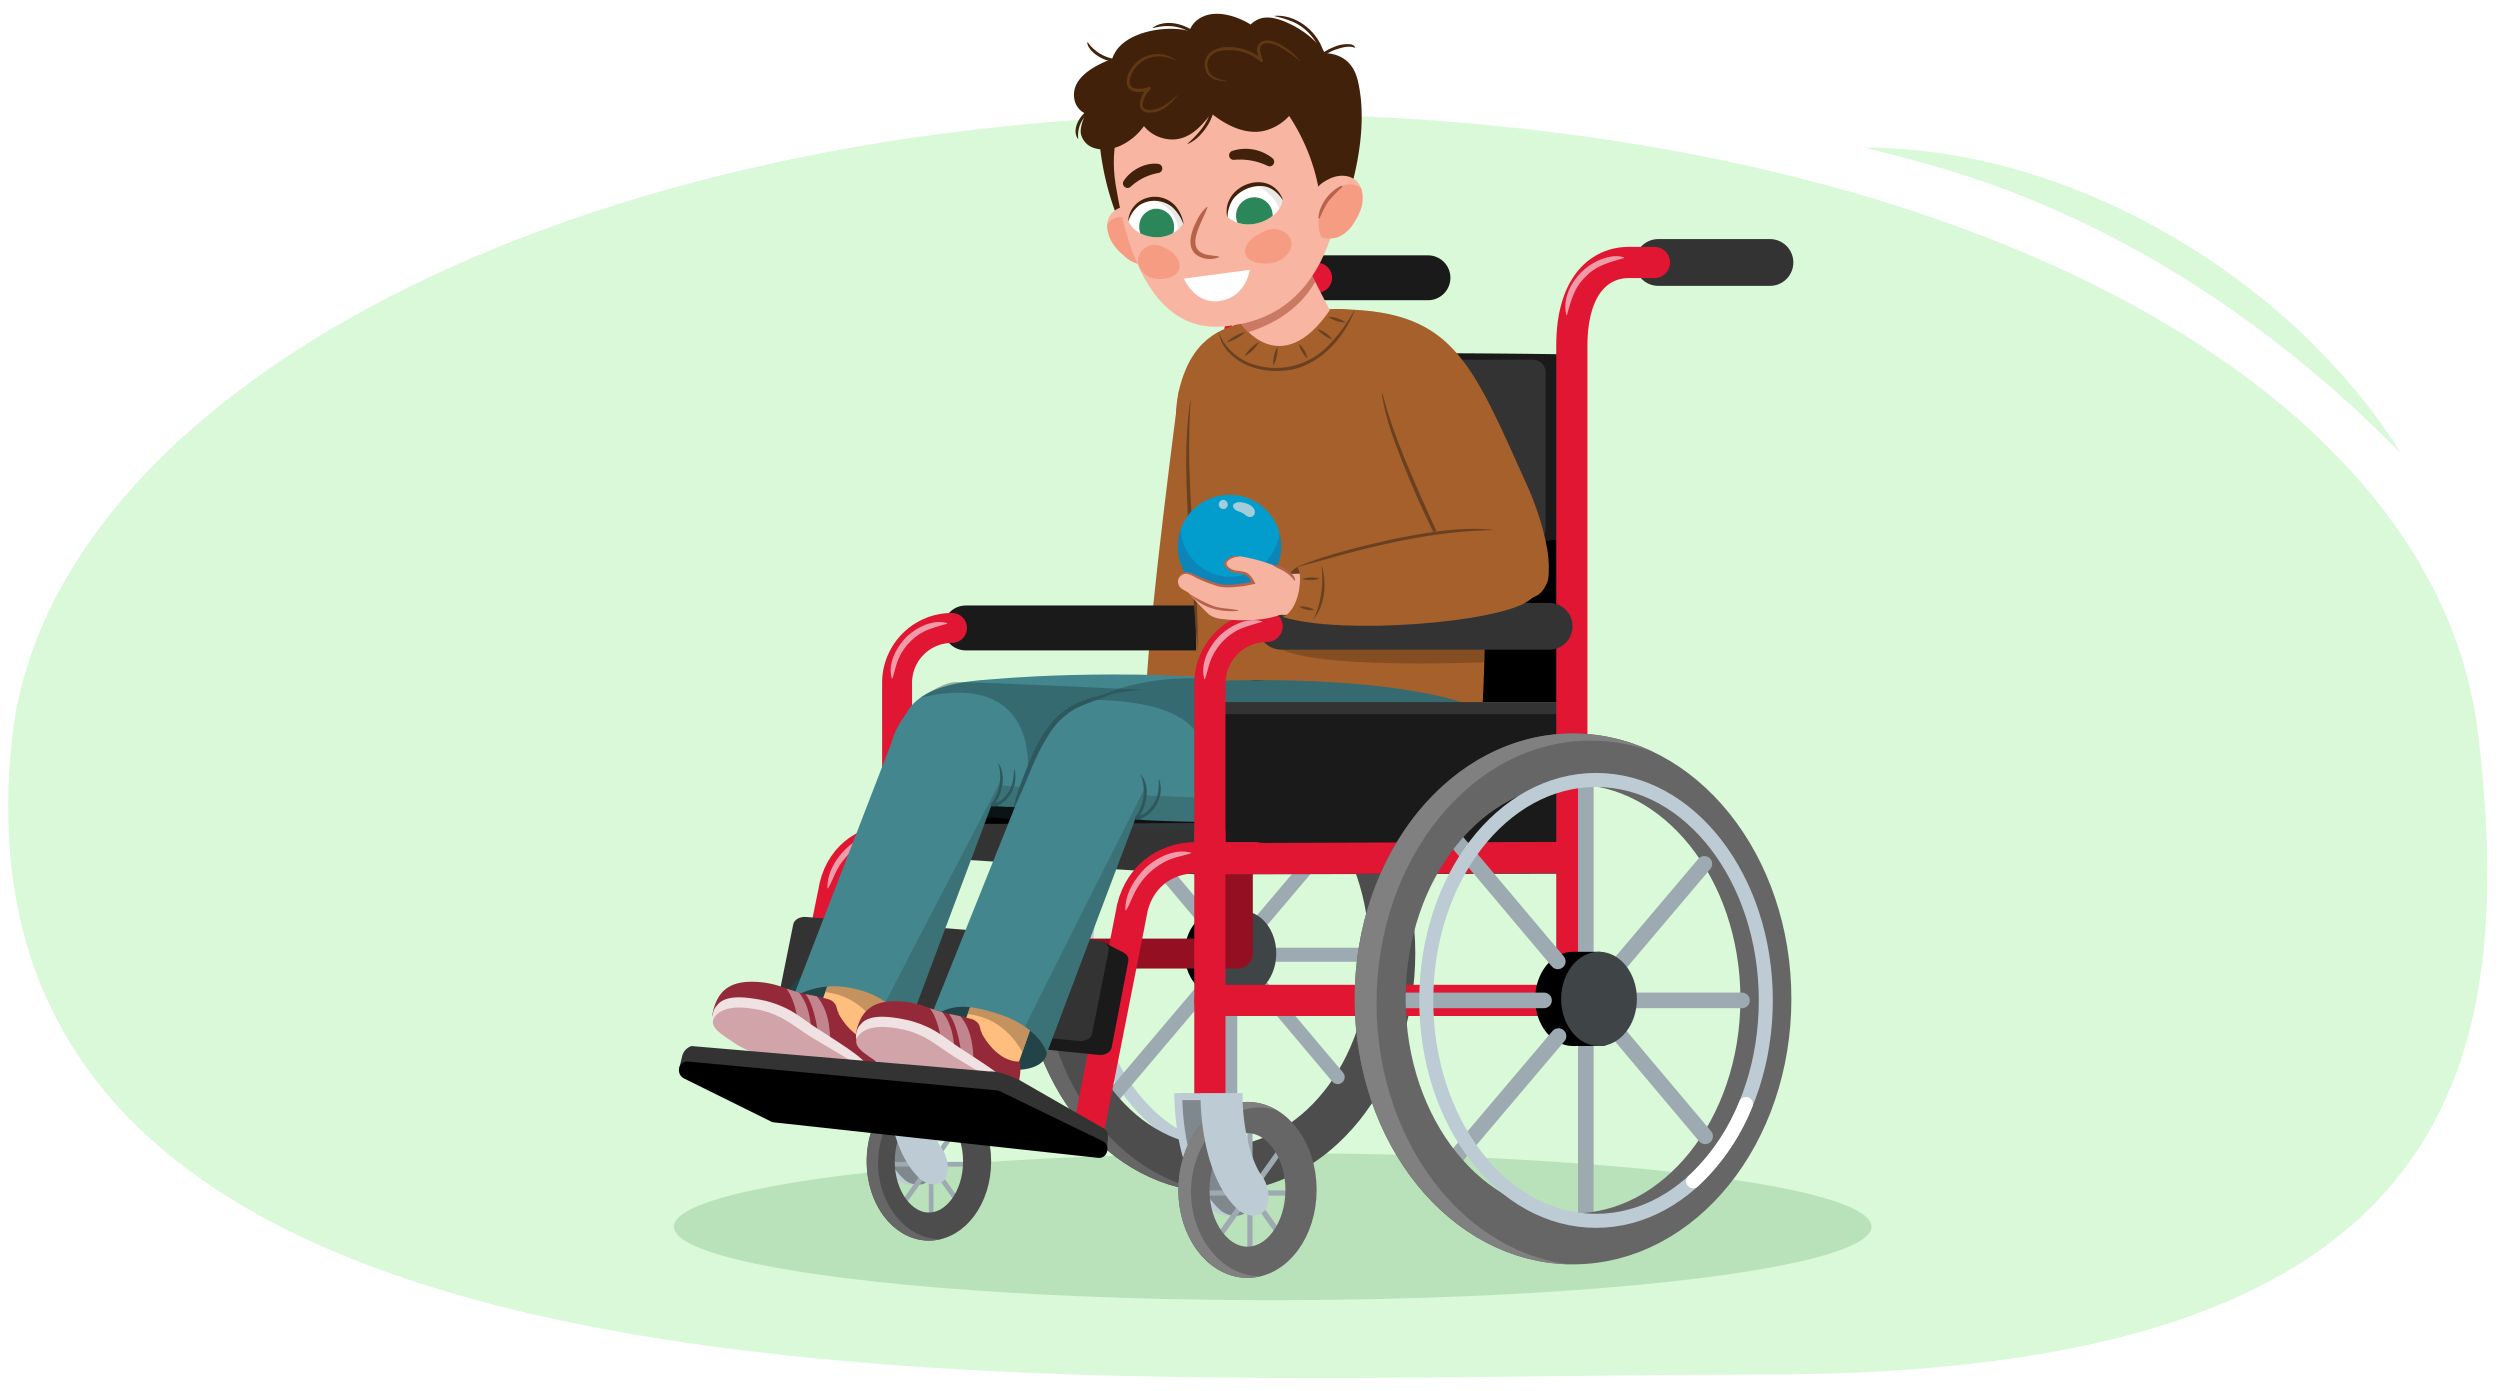 <svg xmlns="http://www.w3.org/2000/svg" xmlns:xlink="http://www.w3.org/1999/xlink" width="760" height="422.716" viewBox="0 0 760 422.716">
  <defs>
    <clipPath id="a">
      <path d="M310.758,289.832c0-40.047,26.8-72.627,59.744-72.627s59.743,32.58,59.743,72.627-26.8,72.627-59.743,72.627S310.758,329.879,310.758,289.832Zm13.949,0c0,32.355,20.544,58.677,45.8,58.677S416.3,322.187,416.3,289.832s-20.544-58.678-45.794-58.678S324.707,257.477,324.707,289.832Z" fill="none"/>
    </clipPath>
    <clipPath id="b">
      <path d="M263.467,353.074c0-13.271,8.488-24.068,18.921-24.068s18.921,10.8,18.921,24.068-8.488,24.069-18.921,24.069S263.467,366.345,263.467,353.074Zm8.537,0c0,8.42,4.755,15.532,10.384,15.532s10.384-7.112,10.384-15.532-4.755-15.532-10.384-15.532S272,344.655,272,353.074Z" fill="none"/>
    </clipPath>
    <clipPath id="c">
      <path d="M401.922,94.377S458.494,79.747,450.6,216.4c.082-1.409-23.281-11.757-87.049-9.256,1.181-60.321-11.917-74.526-2.892-95.284,5.567-12.8,17.232-13.32,17.232-13.32Z" fill="#a6602b"/>
    </clipPath>
    <clipPath id="d">
      <path d="M374.208,85.883l3.015,12.446s12.01,17.823,27.035-4.029l-6.592-12.845Z" fill="#f8b5a2"/>
    </clipPath>
    <clipPath id="e">
      <path d="M337.313,65.735c1.61-2.744,5.01-3.585,8.312-2.563a11.765,11.765,0,0,1,6.835,4.9c1.447,2.122,2.69,4.539,2.392,7.032-.427,3.574-3.846,5.622-7.608,5.367a10.2,10.2,0,0,1-5.74-2.925,15.79,15.79,0,0,1-3.7-4.32C336.708,70.971,335.992,67.985,337.313,65.735Z" fill="none"/>
    </clipPath>
    <clipPath id="f">
      <path d="M412.4,55.046c-2.312-2.185-5.811-2.045-8.7-.142a11.77,11.77,0,0,0-5.2,6.614c-.8,2.441-1.316,5.109-.334,7.42,1.407,3.313,5.261,4.326,8.8,3.031a10.2,10.2,0,0,0,4.7-4.411,15.8,15.8,0,0,0,2.352-5.181C414.443,59.905,414.3,56.838,412.4,55.046Z" fill="none"/>
    </clipPath>
    <clipPath id="g">
      <path d="M389.9,60.644c-.405,5.585-10.323,10.674-16.784,5.3C371.483,56.869,385.123,50.731,389.9,60.644Z" fill="none"/>
    </clipPath>
    <clipPath id="h">
      <path d="M343.029,67.08c1.8,5.3,12.165,7.692,16.7.858C358.908,58.757,344.869,56.291,343.029,67.08Z" fill="none"/>
    </clipPath>
    <clipPath id="i">
      <path d="M358.209,361.729c0-14.746,9.43-26.743,21.023-26.743s21.022,12,21.022,26.743-9.43,26.743-21.022,26.743S358.209,376.475,358.209,361.729Zm9.484,0c0,9.355,5.285,17.258,11.539,17.258s11.538-7.9,11.538-17.258-5.284-17.258-11.538-17.258S367.693,352.374,367.693,361.729Z" fill="none"/>
    </clipPath>
    <clipPath id="j">
      <path d="M411.817,303.67c0-44.5,29.778-80.7,66.382-80.7s66.381,36.2,66.381,80.7-29.778,80.7-66.381,80.7S411.817,348.166,411.817,303.67Zm15.5,0c0,35.949,22.826,65.2,50.883,65.2s50.882-29.248,50.882-65.2-22.826-65.2-50.882-65.2S427.316,267.719,427.316,303.67Z" fill="none"/>
    </clipPath>
    <clipPath id="k">
      <polygon points="272.477 299.029 265.818 317.999 261.58 317.595 251.389 309.725 249.27 306.092 254.517 291.36 272.477 299.029" fill="#ffbe7d"/>
    </clipPath>
    <clipPath id="l">
      <path d="M303.367,239.524l-28.455,75.9s1.022-12.185-17.285-15.25a24.2,24.2,0,0,0-16.542,3.08l29.892-77.409s4.881-20.286,24.343-12.742C314.263,220.449,303.367,239.524,303.367,239.524Z" fill="#44868d"/>
    </clipPath>
    <clipPath id="m">
      <polygon points="315.765 305.689 309.106 324.658 304.868 324.255 294.676 316.384 292.557 312.752 297.804 298.02 315.765 305.689" fill="#ffbe7d"/>
    </clipPath>
    <clipPath id="n">
      <path d="M266.346,316.591c-5.9.01-9.816-5.588-11.374-8.311a1.716,1.716,0,0,0-.213-.635c-.366-.647-.361-1.472-.72-2.146a3.7,3.7,0,0,0-2.315-1.759,66.68,66.68,0,0,0-6.782-1.514c-1.956-.408-3.882-1.058-5.817-1.662a27.425,27.425,0,0,0-10.69-2.109c-5.685.037-10.181,1.975-11.755,9.376-.84,3.948,6.088-.437,9.831,1.8,4.674,2.792,6.985,5.5,12.491,7.285,6.275,2.037,25.428,12.314,25.428,12.314S267.708,320.3,266.346,316.591Z" fill="none"/>
    </clipPath>
    <clipPath id="o">
      <path d="M347.525,242.548l-29.288,77.568s-1.916-8.12-15.991-12.289c-8.074-2.391-13.22-2.845-19.5,1.784l32.39-80.739s5.194-17.052,24.343-12.742C359.3,220.592,347.525,242.548,347.525,242.548Z" fill="#44868d"/>
    </clipPath>
    <clipPath id="p">
      <path d="M309.883,322.726c-5.9-.023-9.785-5.644-11.328-8.375a1.7,1.7,0,0,0-.209-.636c-.363-.649-.353-1.474-.708-2.15a3.7,3.7,0,0,0-2.3-1.772,66.876,66.876,0,0,0-6.773-1.552c-1.954-.419-3.877-1.081-5.808-1.695a27.415,27.415,0,0,0-10.678-2.169c-5.685,0-10.191,1.917-11.807,9.31-.862,3.942,6.09-.4,9.82,1.854,4.658,2.819,6.954,5.536,12.45,7.355,6.263,2.073,25.358,12.458,25.358,12.458S311.223,326.44,309.883,322.726Z" fill="none"/>
    </clipPath>
    <clipPath id="q">
      <path d="M358.471,169.9A15.741,15.741,0,1,0,370,150.864,15.744,15.744,0,0,0,358.471,169.9Z" fill="none"/>
    </clipPath>
  </defs>
  <path d="M3.623,224.825C14.832,120.147,171.944,34.635,379.579,34.635S740.5,114.227,753.366,223.2c12.313,104.315-9.05,194.632-216.685,194.632S-19.988,445.3,3.623,224.825Z" fill="#d9f9d9"/>
  <ellipse cx="386.889" cy="372.901" rx="182.051" ry="22.353" fill="#bae2ba"/>
  <path d="M729.973,137.958c-36.082-36.812-79.747-66.69-128.695-83.3-11.389-3.912-22.878-6.93-34.653-9.79a161.308,161.308,0,0,1,24.239,1.871c54.567,8.149,109.978,44.331,139.109,91.222Z" fill="#d9f9d9"/>
  <path d="M358.423,118.6c-.156,1.2-8.973,67.516-9.958,90.96-.286,6.794,21.882-.116,21.882-.116l-6.124-45.3Z" fill="#a6602b"/>
  <g>
    <g>
      <ellipse cx="376.799" cy="290.236" rx="46.448" ry="60.311" fill="none" stroke="#bdccd4" stroke-miterlimit="10" stroke-width="3.838"/>
      <line x1="374.004" y1="280.224" x2="374.004" y2="227.485" fill="none" stroke="#9daab1" stroke-linecap="round" stroke-miterlimit="10" stroke-width="4.268"/>
      <line x1="374.004" y1="356.22" x2="374.004" y2="293.136" fill="none" stroke="#9daab1" stroke-linecap="round" stroke-miterlimit="10" stroke-width="4.268"/>
      <path d="M360.138,289.832c0,7.121,4.64,12.894,10.363,12.894,1.644,0,4.786,0,8.086-.057,4.02-.07,2.278-7.761,2.278-12.837,0-6,1.434-12.894-3.25-12.894H370.5C364.778,276.938,360.138,282.711,360.138,289.832Z"/>
      <line x1="366.335" y1="279.565" x2="335.986" y2="243.535" fill="none" stroke="#9daab1" stroke-linecap="round" stroke-miterlimit="10" stroke-width="4.268"/>
      <line x1="334.946" y1="337.281" x2="366.518" y2="300.01" fill="none" stroke="#9daab1" stroke-linecap="round" stroke-miterlimit="10" stroke-width="4.295"/>
      <line x1="362.569" y1="290.236" x2="319.284" y2="290.236" fill="none" stroke="#9daab1" stroke-linecap="round" stroke-miterlimit="10" stroke-width="4.268"/>
      <ellipse cx="370.501" cy="289.832" rx="52.769" ry="65.652" fill="none" stroke="#4d4d4d" stroke-miterlimit="10" stroke-width="13.95"/>
      <line x1="416.739" y1="290.236" x2="375.481" y2="290.236" fill="none" stroke="#9daab1" stroke-linecap="round" stroke-miterlimit="10" stroke-width="4.268"/>
      <g clip-path="url(#a)">
        <path d="M320.769,353.27c-14.015-16.718-21.734-38.841-21.734-62.292s7.719-45.575,21.734-62.293c14.446-17.233,33.814-26.723,54.535-26.723s40.089,9.49,54.536,26.723c14.015,16.718,21.734,38.84,21.734,62.293s-7.719,45.574-21.734,62.292c-14.447,17.232-33.814,26.722-54.536,26.722S335.215,370.5,320.769,353.27Zm-4.027-62.292c0,39.6,26.271,71.817,58.562,71.817s58.563-32.217,58.563-71.817S407.6,219.159,375.3,219.159,316.742,251.377,316.742,290.978Z" fill="#666"/>
      </g>
      <line x1="381.788" y1="281.983" x2="406.43" y2="252.893" fill="none" stroke="#9daab1" stroke-linecap="round" stroke-miterlimit="10" stroke-width="4.295"/>
      <line x1="406.654" y1="327.43" x2="374.654" y2="289.44" fill="none" stroke="#9daab1" stroke-linecap="round" stroke-miterlimit="10" stroke-width="4.268"/>
      <ellipse cx="377.615" cy="289.832" rx="10.364" ry="12.894" fill="#3f4447"/>
    </g>
    <g>
      <path d="M272.93,358.7a6.253,6.253,0,0,0,4.307,1.41c.784-.01,1.2-.046,1.939-.028,1.138.028,1.85-2.691,1.85-5.253a10.34,10.34,0,0,0-2.32-6.31s-4.611-6.3-4.832-21.476l-11.446-.366S261.85,348.822,272.93,358.7Z" fill="#bdccd4"/>
      <path d="M275.064,358.7a6.405,6.405,0,0,0,4.307,1.41c2.1,0,3.789-1.185,3.789-5.281a10.346,10.346,0,0,0-2.319-6.31s-4.612-6.3-4.833-21.476l-11.446-.366S263.984,348.822,275.064,358.7Z" fill="#7e888d"/>
      <g>
        <line x1="294.175" y1="338.353" x2="271.954" y2="369.5" fill="none" stroke="#9daab1" stroke-linecap="round" stroke-miterlimit="10" stroke-width="1.504"/>
        <line x1="273.654" y1="340.685" x2="292.004" y2="366.406" fill="none" stroke="#9daab1" stroke-linecap="round" stroke-miterlimit="10" stroke-width="1.504"/>
        <line x1="283.065" y1="335.957" x2="283.065" y2="371.151" fill="none" stroke="#9daab1" stroke-linecap="round" stroke-miterlimit="10" stroke-width="1.423"/>
        <line x1="268.533" y1="353.927" x2="297.596" y2="353.927" fill="none" stroke="#9daab1" stroke-linecap="round" stroke-miterlimit="10" stroke-width="1.423"/>
        <ellipse cx="282.388" cy="353.074" rx="14.652" ry="19.801" fill="none" stroke="#4d4d4d" stroke-miterlimit="10" stroke-width="8.536"/>
        <g clip-path="url(#b)">
          <path d="M251.559,353.6c0-19.719,15.288-35.762,34.08-35.762s34.08,16.043,34.08,35.762-15.288,35.761-34.08,35.761S251.559,373.322,251.559,353.6Zm15.375,0c0,12.51,8.566,23.078,18.7,23.078s18.7-10.568,18.7-23.078-8.565-23.079-18.7-23.079S266.934,341.094,266.934,353.6Z" fill="#666"/>
        </g>
      </g>
      <path d="M280.043,358.7a8.217,8.217,0,0,0,4.307,1.41c2.037-.5,3.789-1.185,3.789-5.281a10.346,10.346,0,0,0-2.319-6.31s-4.616-6.71-4.837-21.885l-11.441.043S268.963,348.822,280.043,358.7Z" fill="#bdccd4"/>
      <rect x="262.44" y="326.637" width="18.542" height="1.877" transform="translate(543.423 655.15) rotate(-180)" fill="#bdccd4"/>
    </g>
    <rect x="375.161" y="161.664" width="104.232" height="51.844" transform="translate(854.553 375.172) rotate(-180)"/>
    <g>
      <rect x="272.713" y="216.53" width="104.142" height="38.681" transform="translate(649.567 471.74) rotate(-180)" fill="#333"/>
      <polyline points="376.855 255.21 376.855 219.835 272.713 219.835 272.713 255.21 376.855 255.21"/>
      <line x1="401.526" y1="84.444" x2="434.099" y2="84.444" fill="none" stroke="#1a1a1a" stroke-linecap="round" stroke-linejoin="round" stroke-width="13.651"/>
      <line x1="272.713" y1="255.21" x2="375.161" y2="254.843" fill="none" stroke="#e01633" stroke-linecap="round" stroke-linejoin="round" stroke-width="9.101"/>
      <line x1="272.713" y1="289.889" x2="272.713" y2="255.21" fill="none" stroke="#e01633" stroke-linecap="square" stroke-miterlimit="10" stroke-width="9.101"/>
      <polyline points="376.31 132.086 376.31 273.969 376.31 289.889 272.713 289.889 272.713 334.362" fill="none" stroke="#950f22" stroke-linecap="round" stroke-linejoin="round" stroke-width="9.101"/>
      <path d="M400.4,84.444H393c-9.215,0-16.685,7.47-16.685,21.427v35.7" fill="none" stroke="#e01633" stroke-linecap="round" stroke-linejoin="round" stroke-width="9.101"/>
      <line x1="293.58" y1="190.895" x2="369.691" y2="190.895" fill="none" stroke="#1a1a1a" stroke-linecap="round" stroke-linejoin="round" stroke-width="13.651"/>
      <path d="M272.713,255.21V207.58A16.685,16.685,0,0,1,289.4,190.9" fill="none" stroke="#e01633" stroke-linecap="round" stroke-linejoin="round" stroke-width="9.101"/>
      <path d="M391.478,83.181c-4.154,1.18-8.154,2.2-11.151,5.422-3.208,2.99-4.288,6.988-5.422,11.151a.118.118,0,0,1-.223,0c-1.565-6.738,3.96-13.876,10.1-16.172,2.118-.8,4.47-1.37,6.7-.624a.119.119,0,0,1,0,.223Z" fill="#f29ba8"/>
      <path d="M271.084,206.205c-1.226-4.5,1.323-9.231,4.352-12.445,3.219-3.043,7.942-5.53,12.445-4.351a.117.117,0,0,1,0,.222,62.868,62.868,0,0,0-6.074,1.911,17.1,17.1,0,0,0-8.582,8.593c-.873,1.916-1.164,3.93-1.918,6.07a.118.118,0,0,1-.223,0Z" fill="#f29ba8"/>
      <path d="M240.621,332.861l12.514-61.524c1.576-10.559,9.547-16.345,18.573-16.345H286.2" fill="none" stroke="#e01633" stroke-linecap="round" stroke-linejoin="round" stroke-width="8.915"/>
      <path d="M251.543,269.967c-.26-8.622,9.923-18.521,18.679-16.43a.115.115,0,0,1,0,.218c-2.2.678-4.279,1.02-6.265,1.86a19.737,19.737,0,0,0-9.293,8.483c-1.1,1.877-1.712,3.917-2.908,5.915a.115.115,0,0,1-.213-.046Z" fill="#f29ba8"/>
    </g>
    <polygon points="270.99 255.21 363.749 261.052 478.093 260.86 381.849 255.093 270.99 255.21" fill="#333" stroke="#333" stroke-linecap="round" stroke-linejoin="round" stroke-width="9.485"/>
    <g>
      <path d="M371.924,158.555l95.417,6.07,7.819-.72c2.65-1.214,3.247-2.544,3.247-4.791V111.733a3.879,3.879,0,0,0-3.748-4.037s-98.444-1.533-104.288,2.045l-2.2,44.777A3.88,3.88,0,0,0,371.924,158.555Z" fill="#1a1a1a"/>
      <path d="M371.924,162.507l94.177,2.361a3.958,3.958,0,0,0,3.748-4.1V113.387a3.878,3.878,0,0,0-3.748-4.037l-94.177.009a3.96,3.96,0,0,0-3.749,4.1v45.01A3.88,3.88,0,0,0,371.924,162.507Z" fill="#333"/>
    </g>
    <path d="M406.367,209.929s-2.944,38.527-31.054,38.6-59.7-3.5-59.7-3.5-42.9,4.537-41.755-22c.679-15.718,22.057-16.016,29.141-16.642S357.208,202.243,406.367,209.929Z" fill="#44868d"/>
    <path d="M369.833,210.8v3.759s-50.947,15.927-57.505,21.315c0,0,4.542-32.613-32.524-23.752,0,0,6.255-4.357,10.261-4.735S369.833,210.8,369.833,210.8Z" fill="#224347" opacity="0.4"/>
    <path d="M449.841,210.076s3.563,36.106-31.334,38.6a655.691,655.691,0,0,1-70.316.665s-32.131-2.155-32.051-19.5c.073-15.733,22.255-19.346,29.4-19.972S400.239,202.39,449.841,210.076Z" fill="#44868d"/>
    <path d="M449.841,210.3l-1.381,9.532-82.955,7.7s.716-14.372-33.108-14.754c12.419-7.216,30.49-6.573,30.49-6.573l43.477-2.113Z" fill="#224347" opacity="0.4"/>
    <path d="M318.891,249.662c-.338,0-22.625-1.413-22.625-1.413l2.7-9.888,21.162,1.614Z" fill="#224347" opacity="0.3"/>
    <path d="M382.034,253.017c-.606,0-40.563-1.413-40.563-1.413l4.843-9.888,37.94,1.614Z" fill="#224347" opacity="0.3"/>
    <g>
      <path d="M401.922,94.377S458.494,79.747,450.6,216.4c.082-1.409-23.281-11.757-87.049-9.256,1.181-60.321-11.917-74.526-2.892-95.284,5.567-12.8,17.232-13.32,17.232-13.32Z" fill="#a6602b"/>
      <g clip-path="url(#c)">
        <path d="M452.151,173.461c-5.522-20.634-19.687-34.579-29.5-43.592l26.358,20.889S457.382,174.333,452.151,173.461Z" fill="#533016" opacity="0.4"/>
      </g>
    </g>
    <g>
      <path d="M374.208,85.883l3.015,12.446s12.01,17.823,27.035-4.029l-6.592-12.845Z" fill="#f8b5a2"/>
      <g clip-path="url(#d)">
        <path d="M370.622,96.934l4.7,5.037s20.234-2.837,26.716-21.178L392.813,74.4Z" fill="#b7624b" opacity="0.7"/>
      </g>
    </g>
    <g>
      <path d="M336.13,39.737c0-.137,0-.273,0-.411.147-4.227,6.782-4.873,6.633-.593-.153,4.4.933,8.516,1.774,12.8a91.8,91.8,0,0,1,1.556,13c.192,3.714-5.042,5.036-6.436,1.465a84.245,84.245,0,0,1-5.425-23.044A3.027,3.027,0,0,1,336.13,39.737Z" fill="#42210b"/>
      <g>
        <path d="M337.313,65.735c1.61-2.744,5.206-3.553,8.162-2.874,2.765.552,4.543,1.227,6.985,5.212,1.336,2.179,2.69,4.539,2.392,7.032-.427,3.574-3.846,5.622-7.608,5.367a10.2,10.2,0,0,1-5.74-2.925,15.79,15.79,0,0,1-3.7-4.32C336.708,70.971,335.992,67.985,337.313,65.735Z" fill="#f8b5a2"/>
        <g clip-path="url(#e)">
          <path d="M336.67,68.225c1.251-2.251,4.343-2.811,7.207-1.893a12.918,12.918,0,0,1,8.554,10.7,4.96,4.96,0,0,1-3.156,5.24,5.041,5.041,0,0,1-4.843-.886,12.174,12.174,0,0,1-6.154-4.538C336.161,74.155,335.094,71.062,336.67,68.225Z" fill="#f69c83"/>
        </g>
        <path d="M342.3,65.818c4.313.807,7.985,3.969,9.208,7.277.192.521-.059.585-.475.114a27.164,27.164,0,0,0-3.7-3.892,42.413,42.413,0,0,0-5.255-3.017C341.8,66.145,341.934,65.749,342.3,65.818Z" fill="#b7624b"/>
      </g>
      <path d="M339.171,56.253c4.223,26.187,14.091,44.2,32.055,43.032,21.862-1.418,33.538-16.9,36.682-42.894C410.959,31.2,392.361,15.6,372.894,15.625S335.108,31.075,339.171,56.253Z" fill="#f8b5a2"/>
      <path d="M330.018,34.534c-1.159,2.646-1.8,5.06-1.335,6.518,1.669,5.176,7.8,4.969,11.7,3.346a18.269,18.269,0,0,0,7.375-6.062,10.909,10.909,0,0,0,5.588,3.625c4.874,1.379,8.918-.623,12.274-4.36.909-1.012,1.8-2.039,2.673-3.089,4.641,3.739,10.77,6.744,16.576,5.112a15.269,15.269,0,0,0,7.029-4.371A60.16,60.16,0,0,1,401.7,63.328c.366,4.209,6.437,4.451,6.068.2q-.24-2.75-.68-5.444a2.785,2.785,0,0,0,3.922-2.023c2.609-9.787,4.163-21.62,1.741-31.628-1.424-5.884-5.385-8.048-9.868-8.277a28.094,28.094,0,0,0-9.892-8.464c-3.1-1.569-7.377-3.358-10.755-1.692a8.077,8.077,0,0,0-2.047,1.448c-4.3-2.654-10.328-4.435-14.664-2.317a7.468,7.468,0,0,0-3.955,4.284c-6.635-1.693-16.431-.1-21.043,4.544a9.909,9.909,0,0,0-2.411,3.9c-6.216,2.382-12.587,6.21-11.514,12.273A5.821,5.821,0,0,0,330.018,34.534Z" fill="#42210b"/>
      <path d="M345.985,78.606c-.4,2.769,2.06,5.725,5.278,6.133s6.913-.657,7.308-3.428-2.3-5.265-5.875-6.607A5.143,5.143,0,0,0,345.985,78.606Z" fill="#f69c83"/>
      <path d="M392.582,73.649c.365,2.762-2.445,5.811-6.031,6.333s-7.66-.416-8.023-3.179,2.706-5.36,6.708-6.83C388.646,68.721,392.222,70.884,392.582,73.649Z" fill="#f69c83"/>
      <path d="M359.866,84.683s3.467,8.186,11.237,6.782,8.848-9.443,8.848-9.443Z" fill="#fff"/>
      <g>
        <path d="M412.4,55.046c-2.312-2.185-5.991-1.959-8.639-.482-2.5,1.3-4.021,2.446-5.254,6.954-.674,2.465-1.316,5.109-.334,7.42,1.407,3.313,5.261,4.326,8.8,3.031a10.2,10.2,0,0,0,4.7-4.411,15.8,15.8,0,0,0,2.352-5.181C414.443,59.905,414.3,56.838,412.4,55.046Z" fill="#f8b5a2"/>
        <g clip-path="url(#f)">
          <path d="M413.713,57.258c-1.829-1.813-4.955-1.488-7.448.193a12.917,12.917,0,0,0-5.229,12.661,4.961,4.961,0,0,0,4.493,4.151,5.038,5.038,0,0,0,4.4-2.2,12.187,12.187,0,0,0,4.644-6.075C415.857,62.81,416.019,59.542,413.713,57.258Z" fill="#f69c83"/>
        </g>
        <path d="M407.636,56.517c-3.917,1.979-6.561,6.04-6.812,9.558-.039.553.22.545.488-.023a27.114,27.114,0,0,1,2.468-4.771,42.554,42.554,0,0,1,4.2-4.363C408.2,56.693,407.968,56.349,407.636,56.517Z" fill="#b7624b"/>
      </g>
      <g>
        <path d="M389.9,60.644c-.405,5.585-10.323,10.674-16.784,5.3C371.483,56.869,385.123,50.731,389.9,60.644Z" fill="#fff"/>
        <g clip-path="url(#g)">
          <path d="M389.124,64.052s-.988-4.577-7.012-7.516a10.354,10.354,0,0,0-10.5.542,15.6,15.6,0,0,0-.883-1.835l4.434-5.972,8.311,1.085,6.873,5.161,3.274,4.05-1.878,5.541Z" fill="#24140b" opacity="0.1"/>
          <path d="M375.909,66.853a5.572,5.572,0,1,0,4.118-6.719A5.573,5.573,0,0,0,375.909,66.853Z" fill="#2b875a"/>
        </g>
      </g>
      <g>
        <path d="M343.029,67.08c1.8,5.3,12.165,7.692,16.7.858C358.908,58.757,344.869,56.291,343.029,67.08Z" fill="#fff"/>
        <g clip-path="url(#h)">
          <path d="M344.61,60.264s4.138-1.468,9.264,2.163a10.346,10.346,0,0,1,4.381,9.192,13.592,13.592,0,0,1,1.883-.176l2.771-6.781-4.684-6.51-7.306-3.232-4.761-.734-3.6,4.392Z" fill="#24140b" opacity="0.1"/>
          <path d="M356.914,68.893a5.357,5.357,0,0,1-5.1,5.683,5.511,5.511,0,0,1-5.476-5.446,5.356,5.356,0,0,1,5.1-5.683A5.51,5.51,0,0,1,356.914,68.893Z" fill="#2b875a"/>
        </g>
      </g>
      <path d="M367.075,62.973c-1.539,4.722-7.912,13.587.823,14.621l2.708.372.033.18a7.135,7.135,0,0,1-5.749-.006c-4.528-1.895-3-7.356-1.239-10.681a12.917,12.917,0,0,1,3.273-4.59l.151.1Z" fill="#b7624b"/>
      <path d="M373.051,65.956c-1.86-9.842,13.181-15.162,16.905-5.332a.063.063,0,0,1-.119.04c-1.714-2.653-4.246-4.364-7.283-4.1a10.665,10.665,0,0,0-7.484,3.707,10.054,10.054,0,0,0-1.9,5.662c.02.077-.112.111-.122.025Z" fill="#42210b"/>
      <path d="M342.968,67.075c.731-7.157,9.329-9.6,14.178-4.682a10.8,10.8,0,0,1,2.647,5.537.061.061,0,0,1-.12.016,12.831,12.831,0,0,0-3.21-4.9,8.545,8.545,0,0,0-10.085-.661,9.867,9.867,0,0,0-3.288,4.7c0,.078-.136.07-.122-.011Z" fill="#42210b"/>
      <path d="M385.4,50.441A19.418,19.418,0,0,0,375.1,48.6a1.391,1.391,0,0,1-.547-2.694,13.08,13.08,0,0,1,12.279,2.188,1.388,1.388,0,0,1-1.435,2.351Z" fill="#42210b"/>
      <path d="M341.623,54.956c2.131-3.233,6.516-5.644,10.447-5.133a1.394,1.394,0,0,1,.181,2.748,16.734,16.734,0,0,0-8.6,4.254,1.391,1.391,0,0,1-2.023-1.869Z" fill="#42210b"/>
      <path d="M332.866,32.43a16.016,16.016,0,0,1-2.123,2.084,8.875,8.875,0,0,0-2.965,7.68l-.108.04c-1.823-2.773.263-6.471,2.5-8.346a6.283,6.283,0,0,1,2.631-1.554l.063.1Z" fill="#42210b"/>
      <path d="M340.867,17.4c-2.1,3.469-10.375-1.226-10.325-4.554l.109-.036a12.358,12.358,0,0,0,7.3,4.953,5.332,5.332,0,0,0,2.834-.446l.079.083Z" fill="#42210b"/>
      <path d="M363.951,11.126c-4.4-3.126-8.28-3.9-13.525-2.581l-.048-.105c3.118-2.241,7.648-1.65,10.88.075a6.4,6.4,0,0,1,2.776,2.531l-.083.08Z" fill="#42210b"/>
      <path d="M387.5,4.814c7.98-.562,15.8,7.177,15.378,15.156l-.115.008c-1.088-5.685-4.3-10.992-9.752-13.355a32.355,32.355,0,0,0-5.517-1.7l.006-.114Z" fill="#42210b"/>
      <path d="M411.932,14.542c-1.829-.751-3.786-.129-5.578.426-1.949.564-3.45,1.761-5.286,2.626l-.077-.085c1.117-1.8,3.167-2.689,5.058-3.434a10,10,0,0,1,4.653-.588,1.871,1.871,0,0,1,1.312.975l-.082.08Z" fill="#42210b"/>
      <path d="M361.009,43.671c5.395-4.8,8.631-9.668,7.174-17.165l.109-.039c2.478,4.673.259,10.63-3.148,14.25a11.4,11.4,0,0,1-4.071,3.049l-.064-.095Z" fill="#42210b"/>
      <path d="M357.925,29.027c-1.971,2.548-4.66,5.123-8.1,5.189-.976.073-2.5-.108-3.051-1.256a3.364,3.364,0,0,1-.171-2.046,7.835,7.835,0,0,1,2.538-4.418l.442.808c-2.043.81-5.552,1.334-6.763-1.017-.9-2.453.493-4.822,1.984-6.632,3.032-3.609,8.965-4.372,12.6-1.3a.059.059,0,0,1-.067.1c-3.843-2.183-9-1.645-11.889,1.775-1.338,1.54-3.351,5.305-.831,6.529a7.026,7.026,0,0,0,4.6-.3.463.463,0,0,1,.458.8,7.149,7.149,0,0,0-2.214,3.825c-.408,1.765.656,2.439,2.33,2.318,3.255-.059,5.691-2.43,8.052-4.446.047-.048.132.029.084.081Z" fill="#603813"/>
      <path d="M395.227,18.647a33.044,33.044,0,0,0-5.871-4.17,8.163,8.163,0,0,0-4.343-1.35c-3.1.316-1.784,3.259-1.039,5.195a.459.459,0,0,1-.731.483,14.5,14.5,0,0,0-13.3-3.054,4.256,4.256,0,0,0-1.847,6.837c1.241,1.321,3.09,1.636,4.837,1.995.073.009.054.122-.013.116-2.449.034-5.51-.634-6.374-3.313-1.5-4.7,2.686-7.19,6.85-7.073a15.389,15.389,0,0,1,10.439,3.8l-.74.476c-.484-1.532-1.528-3.332-.551-5,1.111-1.686,3.352-1.459,4.953-.878a19.374,19.374,0,0,1,7.813,5.864c.043.052-.035.127-.085.08Z" fill="#603813"/>
    </g>
    <path d="M448.336,150.3c-5.007-2.77-9.134-6.7-13.682-10.122-2.2-1.786-4.4-3.568-6.582-5.384a46.834,46.834,0,0,1-6.273-5.77l.115-.143c4.987,2.8,9.142,6.7,13.682,10.122,2.2,1.785,4.409,3.563,6.586,5.38a44.184,44.184,0,0,1,6.269,5.774l-.115.143Z" fill="#694121"/>
    <path d="M364.124,198.339c-1.065-12.5-2.022-25.656-2.874-38.162-.587-12.738-1.334-25.637.582-38.308l.125.011c-1.826,25.41,2.436,51.28,2.167,76.459Z" fill="#694121"/>
    <path d="M451.228,201.313s-53.84,2.365-62.876-4.7l63.767-9.706Z" fill="#533016" opacity="0.4"/>
    <g>
      <rect x="367.802" y="213.438" width="110.605" height="47.614" transform="translate(846.209 474.49) rotate(-180)" fill="#333"/>
      <rect x="367.802" y="217.112" width="110.605" height="43.94" transform="translate(846.209 478.164) rotate(-180)" fill="#1a1a1a"/>
      <line x1="504.119" y1="79.79" x2="538.065" y2="79.79" fill="none" stroke="#333" stroke-linecap="round" stroke-linejoin="round" stroke-width="14.227"/>
      <line x1="367.802" y1="261.052" x2="476.642" y2="260.669" fill="none" stroke="#e01633" stroke-linecap="round" stroke-linejoin="round" stroke-width="9.485"/>
      <line x1="367.802" y1="339.684" x2="367.802" y2="253.148" fill="none" stroke="#e01633" stroke-linecap="round" stroke-miterlimit="10" stroke-width="9.485"/>
      <line x1="477.839" y1="304.116" x2="367.802" y2="304.116" fill="none" stroke="#e01633" stroke-linecap="round" stroke-miterlimit="10" stroke-width="9.485"/>
      <path d="M502.94,79.79h-7.712c-9.6,0-17.389,7.785-17.389,25.293V312.02" fill="none" stroke="#e01633" stroke-linecap="round" stroke-linejoin="round" stroke-width="9.485"/>
      <line x1="389.55" y1="190.396" x2="470.941" y2="190.396" fill="none" stroke="#333" stroke-linecap="round" stroke-linejoin="round" stroke-width="14.227"/>
      <path d="M330.583,345.211l13.239-67.082c1.677-11.233,10.156-17.388,19.76-17.388h18.2" fill="none" stroke="#e01633" stroke-linecap="round" stroke-linejoin="round" stroke-width="9.485"/>
      <path d="M367.8,261.052V207.785A17.389,17.389,0,0,1,385.191,190.4" fill="none" stroke="#e01633" stroke-linecap="round" stroke-linejoin="round" stroke-width="9.485"/>
      <path d="M493.647,78.473c-4.329,1.231-8.5,2.289-11.622,5.651-3.342,3.116-4.468,7.283-5.65,11.622a.123.123,0,0,1-.233,0c-1.631-7.022,4.127-14.462,10.523-16.854,2.208-.837,4.659-1.428,6.982-.651a.123.123,0,0,1,0,.232Z" fill="#f29ba8"/>
      <path d="M342.128,276.672c-.184-4.984,2.827-9.582,6.252-12.978,3.614-3.174,8.735-5.751,13.621-4.5a.122.122,0,0,1,0,.232c-2.342.721-4.553,1.086-6.665,1.979a21,21,0,0,0-9.887,9.025c-1.168,2-1.822,4.167-3.094,6.293a.123.123,0,0,1-.227-.049Z" fill="#f29ba8"/>
      <path d="M366.105,206.352c-1.277-4.688,1.378-9.62,4.535-12.969,3.355-3.172,8.277-5.764,12.97-4.536a.123.123,0,0,1,0,.233,65.318,65.318,0,0,0-6.329,1.991,17.812,17.812,0,0,0-8.945,8.955c-.909,2-1.213,4.095-2,6.326a.124.124,0,0,1-.233,0Z" fill="#f29ba8"/>
    </g>
    <g>
      <path d="M368.722,367.984a6.953,6.953,0,0,0,4.786,1.567c.872-.011,1.336-.052,2.155-.032,1.265.032,2.055-2.99,2.055-5.836a11.5,11.5,0,0,0-2.577-7.012s-5.124-7-5.369-23.861l-12.718-.408S356.411,357.005,368.722,367.984Z" fill="#bdccd4"/>
      <path d="M371.093,367.984a7.12,7.12,0,0,0,4.786,1.567c2.329,0,4.21-1.318,4.21-5.868a11.5,11.5,0,0,0-2.577-7.012s-5.124-7-5.369-23.861l-12.718-.408S358.782,357.005,371.093,367.984Z" fill="#7e888d"/>
      <g>
        <line x1="392.328" y1="345.373" x2="367.639" y2="379.981" fill="none" stroke="#9daab1" stroke-linecap="round" stroke-miterlimit="10" stroke-width="1.671"/>
        <line x1="369.528" y1="347.963" x2="389.916" y2="376.542" fill="none" stroke="#9daab1" stroke-linecap="round" stroke-miterlimit="10" stroke-width="1.671"/>
        <line x1="379.983" y1="342.71" x2="379.983" y2="381.815" fill="none" stroke="#9daab1" stroke-linecap="round" stroke-miterlimit="10" stroke-width="1.581"/>
        <line x1="363.837" y1="362.677" x2="396.13" y2="362.677" fill="none" stroke="#9daab1" stroke-linecap="round" stroke-miterlimit="10" stroke-width="1.581"/>
        <ellipse cx="379.232" cy="361.729" rx="16.28" ry="22.001" fill="none" stroke="#666" stroke-miterlimit="10" stroke-width="9.485"/>
        <g clip-path="url(#i)">
          <path d="M344.977,362.318c0-21.911,16.986-39.735,37.867-39.735s37.866,17.824,37.866,39.735-16.986,39.734-37.866,39.734S344.977,384.227,344.977,362.318Zm17.084,0c0,13.9,9.517,25.642,20.783,25.642s20.782-11.742,20.782-25.642-9.516-25.643-20.782-25.643S362.061,348.418,362.061,362.318Z" fill="gray"/>
        </g>
      </g>
      <path d="M376.626,367.984c.838.748,3.877,1.788,4.786,1.567,2.263-.551,4.21-1.318,4.21-5.868a11.5,11.5,0,0,0-2.577-7.012s-5.129-7.455-5.375-24.316l-12.712.047S364.315,357.005,376.626,367.984Z" fill="#bdccd4"/>
      <rect x="357.067" y="332.355" width="20.603" height="2.085" transform="translate(734.737 666.794) rotate(-180)" fill="#bdccd4"/>
    </g>
    <g>
      <line x1="482.091" y1="292.993" x2="482.091" y2="234.395" fill="none" stroke="#9daab1" stroke-linecap="round" stroke-miterlimit="10" stroke-width="4.742"/>
      <line x1="482.091" y1="377.434" x2="482.091" y2="307.34" fill="none" stroke="#9daab1" stroke-linecap="round" stroke-miterlimit="10" stroke-width="4.742"/>
      <path d="M466.683,303.669c0,7.913,5.156,14.327,11.515,14.327,1.827,0,5.318,0,8.984-.064,4.467-.077,2.532-8.623,2.532-14.263,0-6.662,1.593-14.326-3.612-14.326h-7.9C471.839,289.343,466.683,295.757,466.683,303.669Z"/>
      <line x1="473.569" y1="292.261" x2="439.848" y2="252.228" fill="none" stroke="#9daab1" stroke-linecap="round" stroke-miterlimit="10" stroke-width="4.742"/>
      <line x1="438.692" y1="356.39" x2="473.773" y2="314.978" fill="none" stroke="#9daab1" stroke-linecap="round" stroke-miterlimit="10" stroke-width="4.773"/>
      <line x1="469.384" y1="304.119" x2="421.291" y2="304.119" fill="none" stroke="#9daab1" stroke-linecap="round" stroke-miterlimit="10" stroke-width="4.742"/>
      <ellipse cx="478.198" cy="303.669" rx="58.632" ry="72.947" fill="none" stroke="#666" stroke-miterlimit="10" stroke-width="15.5"/>
      <line x1="529.574" y1="304.119" x2="483.731" y2="304.119" fill="none" stroke="#9daab1" stroke-linecap="round" stroke-miterlimit="10" stroke-width="4.742"/>
      <g clip-path="url(#j)">
        <path d="M422.94,374.156C407.367,355.58,398.791,331,398.791,304.942s8.576-50.638,24.149-69.214c16.052-19.147,37.572-29.692,60.6-29.692s44.543,10.545,60.595,29.692c15.572,18.576,24.149,43.156,24.149,69.214S559.7,355.58,544.13,374.156c-16.052,19.147-37.572,29.691-60.595,29.691S438.992,393.3,422.94,374.156Zm-4.475-69.214c0,44,29.19,79.8,65.07,79.8s65.069-35.8,65.069-79.8-29.19-79.8-65.069-79.8S418.465,260.942,418.465,304.942Z" fill="gray"/>
      </g>
      <ellipse cx="485.196" cy="304.119" rx="51.609" ry="67.012" fill="none" stroke="#bdccd4" stroke-miterlimit="10" stroke-width="4.264"/>
      <line x1="490.739" y1="294.949" x2="518.119" y2="262.626" fill="none" stroke="#9daab1" stroke-linecap="round" stroke-miterlimit="10" stroke-width="4.773"/>
      <line x1="518.367" y1="345.444" x2="482.812" y2="303.234" fill="none" stroke="#9daab1" stroke-linecap="round" stroke-miterlimit="10" stroke-width="4.742"/>
      <path d="M514.7,359.1a64.837,64.837,0,0,0,16.052-23.477" fill="none" stroke="#fff" stroke-linecap="round" stroke-miterlimit="10" stroke-width="4.264"/>
      <ellipse cx="486.102" cy="303.669" rx="11.515" ry="14.327" fill="#3f4447"/>
    </g>
    <path d="M246.58,281.327l88.641,4.958,5.124,2.685c2.428,1.034,2.863,1.953,2.626,3.413l-5.025,26.033c-.238,1.46-2.048,2.479-4.043,2.276,0,0-67.212-6.893-89.008-9.055-3.118-.309-7.29-4.021-7.793-4.926v-2.256l3.855-20.852C241.194,282.143,244.585,281.124,246.58,281.327Z" fill="#1a1a1a"/>
    <path d="M245.178,278.767l88.673,7.168c2,.2,3.42,1.551,3.183,3.011l-5.028,25.243c-.238,1.459-2.048,2.478-4.043,2.275l-88.423-8.708c-2-.2-3.208-1.29-3.182-3.011l4.777-23.7C241.373,279.583,243.183,278.564,245.178,278.767Z" fill="#333"/>
    <path d="M318.237,320.116s-.159,7.883-18.7,4.129-16.793-14.634-16.793-14.634l8.9-10.582,27.259,4.64Z" fill="#224347"/>
    <path d="M274.912,315.427s-3.568,8.109-18.7,2.252c-8.955-3.464-20.49-7.562-17.62-14.422s9.953-9.33,9.953-9.33L272,301.01Z" fill="#224347"/>
    <g>
      <polygon points="272.477 299.029 265.818 317.999 261.58 317.595 251.389 309.725 249.27 306.092 254.517 291.36 272.477 299.029" fill="#ffbe7d"/>
      <g clip-path="url(#k)">
        <path d="M250.733,295.144l23.308,6.811-5.3,13.925s-4.692-13.774-19.373-14.379Z" fill="#aa7f53" opacity="0.7"/>
      </g>
    </g>
    <g>
      <path d="M303.367,239.524l-28.455,75.9s1.022-12.185-17.285-15.25a24.2,24.2,0,0,0-16.542,3.08l29.892-77.409s4.881-20.286,24.343-12.742C314.263,220.449,303.367,239.524,303.367,239.524Z" fill="#44868d"/>
      <g clip-path="url(#l)">
        <path d="M268.744,305.663c0-.454,36.78-70.834,36.78-70.834a22.815,22.815,0,0,1-1.36,11.054c-7.841,22.357-27.4,70.829-27.4,70.829" fill="#224347" opacity="0.3"/>
      </g>
    </g>
    <g>
      <polygon points="315.765 305.689 309.106 324.658 304.868 324.255 294.676 316.384 292.557 312.752 297.804 298.02 315.765 305.689" fill="#ffbe7d"/>
      <g clip-path="url(#m)">
        <path d="M294.021,301.8l23.308,6.811-5.3,13.924s-4.692-13.773-19.374-14.378Z" fill="#aa7f53" opacity="0.7"/>
      </g>
    </g>
    <g>
      <path d="M266.346,316.591c-5.9.01-9.816-5.588-11.374-8.311a1.716,1.716,0,0,0-.213-.635c-.366-.647-.361-1.472-.72-2.146a3.7,3.7,0,0,0-2.315-1.759,66.68,66.68,0,0,0-6.782-1.514c-1.956-.408-3.882-1.058-5.817-1.662a27.425,27.425,0,0,0-10.69-2.109c-5.685.037-10.181,1.975-11.755,9.376-.84,3.948,6.088-.437,9.831,1.8,4.674,2.792,6.985,5.5,12.491,7.285,6.275,2.037,25.428,12.314,25.428,12.314S267.708,320.3,266.346,316.591Z" fill="#942a39"/>
      <g clip-path="url(#n)">
        <path d="M245.805,300.981s6.775,2.585,6.55,16.31a25.888,25.888,0,0,1-3.543-2c-.1-.3-1.077-12-5.531-14.5Z" fill="#c2858e"/>
        <path d="M240.1,299.474s6.775,2.586,6.55,16.31a25.947,25.947,0,0,1-3.543-2c-.1-.3-1.077-12-5.531-14.5Z" fill="#c2858e"/>
      </g>
      <path d="M258.413,319.231c-1.682-1.237-7.127-4.753-9.714-6.4-5.474-3.488-7.938-6.444-15.964-8.579-4.506-.934-11.843-2.307-14.65,1.249a4.923,4.923,0,0,0-1.39,4.145c.049,1.939,5.359,2.646,7.106,3.878a59.072,59.072,0,0,0,13.4,7.6c5.571,2.12,11.435,4.057,16.952,6.359,3.507,1.464,7.7,6.308,9.682,2.8C266.926,324.83,261.206,321.284,258.413,319.231Z" fill="#f0e1e3"/>
      <path d="M258.758,322.6c-1.683-1.237-9.773-5.815-12.36-7.463-5.474-3.488-8.477-6.478-15.281-8.083-4.53-.935-10.9-1.65-13.712,1.907-2.528,3.2,2.39,5.679,5.716,8.022,4.152,2.926,10.094,4.4,14.984,6.265,5.572,2.12,6.391,5.415,11.908,7.717,3.507,1.463,9.875,3.856,12.548.832C265.053,328.977,261.55,324.653,258.758,322.6Z" fill="#d1a4aa"/>
    </g>
    <g>
      <path d="M347.525,242.548l-29.288,77.568s-1.916-8.12-15.991-12.289c-8.074-2.391-13.22-2.845-19.5,1.784l32.39-80.739s5.194-17.052,24.343-12.742C359.3,220.592,347.525,242.548,347.525,242.548Z" fill="#44868d"/>
      <g clip-path="url(#o)">
        <path d="M348.357,238.916a73.928,73.928,0,0,1-4,19.148C335.87,282.961,319.6,323.3,319.6,323.3s-8.022-10.595-8.022-11.049S348.357,238.916,348.357,238.916Z" fill="#224347" opacity="0.3"/>
      </g>
    </g>
    <g>
      <path d="M309.883,322.726c-5.9-.023-9.785-5.644-11.328-8.375a1.7,1.7,0,0,0-.209-.636c-.363-.649-.353-1.474-.708-2.15a3.7,3.7,0,0,0-2.3-1.772,66.876,66.876,0,0,0-6.773-1.552c-1.954-.419-3.877-1.081-5.808-1.695a27.415,27.415,0,0,0-10.678-2.169c-5.685,0-10.191,1.917-11.807,9.31-.862,3.942,6.09-.4,9.82,1.854,4.658,2.819,6.954,5.536,12.45,7.355,6.263,2.073,25.358,12.458,25.358,12.458S311.223,326.44,309.883,322.726Z" fill="#942a39"/>
      <g clip-path="url(#p)">
        <path d="M289.429,307s6.761,2.624,6.458,16.347a25.986,25.986,0,0,1-3.531-2.018c-.1-.3-1.009-12.008-5.449-14.53Z" fill="#c2858e"/>
        <path d="M283.728,305.462s6.761,2.623,6.458,16.346a25.821,25.821,0,0,1-3.531-2.018c-.1-.3-1.009-12.008-5.449-14.53Z" fill="#c2858e"/>
      </g>
      <path d="M301.935,325.321c-1.675-1.246-7.1-4.792-9.678-6.455-5.454-3.519-7.9-6.489-15.915-8.67-4.5-.959-11.83-2.373-14.657,1.167a4.924,4.924,0,0,0-1.414,4.138c.039,1.938,5.344,2.676,7.085,3.917a59.1,59.1,0,0,0,13.356,7.676c5.56,2.151,11.412,4.121,16.917,6.454,3.5,1.483,7.66,6.351,9.665,2.858C310.416,330.968,304.716,327.39,301.935,325.321Z" fill="#f0e1e3"/>
      <path d="M302.26,328.692c-1.675-1.247-9.739-5.87-12.317-7.533-5.454-3.518-8.441-6.525-15.235-8.168-4.524-.961-10.9-1.712-13.723,1.829-2.546,3.189,2.359,5.693,5.671,8.055,4.135,2.949,10.069,4.46,14.948,6.348,5.56,2.152,6.361,5.452,11.865,7.785,3.5,1.483,9.853,3.911,12.543.9C308.52,335.105,305.041,330.761,302.26,328.692Z" fill="#d1a4aa"/>
    </g>
    <g>
      <path d="M234.921,339.179l101.722,10.212s.019-2.362.167-3.662a2.774,2.774,0,0,0-1.592-2.861l-25.775-14.783c-3.164-1.258-5.318-2.385-8.965-2.389L210.215,318a4.313,4.313,0,0,0-2.765,2.781c-.268,1.162-1,4.084-1,4.084S234.6,339.15,234.921,339.179Z" fill="#333"/>
      <path d="M235.332,341.207l98.508,10.784c2.964.27,3.913-3.854,1.191-5.175l-31.057-15.074a2.708,2.708,0,0,0-.934-.262l-93.84-8.772c-2.964-.27-3.913,3.854-1.191,5.175L234.4,340.946A2.7,2.7,0,0,0,235.332,341.207Z"/>
    </g>
    <path d="M337.485,211.129c-3.672,1.712-7.589,2.638-10.988,4.552a22.583,22.583,0,0,0-8.03,8.28c-4.327,6.719-6.538,14.511-10.183,21.62l-.173-.062a53.926,53.926,0,0,1,1.631-5.813c3.612-9.179,7-20.006,16.109-25.179a34.077,34.077,0,0,1,11.583-3.574l.051.176Z" fill="#2d595e"/>
    <path d="M352.37,236.941c1.818,4.815-1.44,11.127-6.547,12.2a.789.789,0,0,1-.538-.066.538.538,0,0,1-.143-.722,13.388,13.388,0,0,0,1.523-13.063c3.351,3.724,1.893,9.836-.706,13.64a.529.529,0,0,0-.145-.7c-.187-.091-.077-.035-.13-.058a.5.5,0,0,0-.085-.014c2.4-.311,4.229-2.306,5.388-4.336,1.193-2.049,1.307-4.413,1.262-6.857a.062.062,0,0,1,.121-.02Z" fill="#2d595e"/>
    <path d="M308.394,233.86a9.771,9.771,0,0,1-3.09,9.78,5.442,5.442,0,0,1-3.793,1.555.521.521,0,0,1-.1-.047c-.406-.167-.061-.921-.124-.683l.344-.478a14.055,14.055,0,0,0,1.759-12.17c2.68,3.686,1.323,9.107-1,12.692-.065.087-.29.423-.353.509-.1.274.286-.493-.13-.661a.394.394,0,0,0-.163-.062c2.217-.145,3.974-2.054,5.057-3.9,1.169-1.935,1.346-4.2,1.472-6.524a.058.058,0,0,1,.114-.01Z" fill="#2d595e"/>
    <path d="M404.408,94.009c37.473-.376,42.352,14.828,60.507,55.051,0,0,12.493,28.621,1.211,32.5-17.488,6.007-21.8-.186-21.8-.186l-25.975-55.894S398.972,103.632,404.408,94.009Z" fill="#a6602b"/>
    <g>
      <path d="M411.84,94.321c-3.252,8.3-10.069,16.073-19.095,18.047-6.679,1.183-14.324-.071-19.126-5.186a11.051,11.051,0,0,1-3.1-6.008,16.809,16.809,0,0,0,9.081,9.09,22.22,22.22,0,0,0,24.269-5.256,50.145,50.145,0,0,0,7.862-10.735l.113.048Z" fill="#694121"/>
      <path d="M388.315,105.47a10.044,10.044,0,0,1-1.236,5.676,10.046,10.046,0,0,1,1.236-5.676Z" fill="#694121"/>
      <path d="M394.874,104.486a8.232,8.232,0,0,1,2.623,4.541,8.228,8.228,0,0,1-2.623-4.541Z" fill="#694121"/>
      <path d="M400.524,100.047a9.07,9.07,0,0,1,4.541,3.128,9.085,9.085,0,0,1-4.541-3.128Z" fill="#694121"/>
      <path d="M382.791,103.957a11.645,11.645,0,0,1-4.491,4.364,11.638,11.638,0,0,1,4.491-4.364Z" fill="#694121"/>
      <path d="M378.553,100.93a12.586,12.586,0,0,1-5.7,3.153,12.575,12.575,0,0,1,5.7-3.153Z" fill="#694121"/>
      <path d="M403.753,96.313a9.4,9.4,0,0,1,5.348,1.716,9.412,9.412,0,0,1-5.348-1.716Z" fill="#694121"/>
    </g>
    <g>
      <path d="M394.374,172.275a12.038,12.038,0,0,0-4.754,6.9,14.522,14.522,0,0,0,.414,8.384s6.405.924,7.243-4.764S394.374,172.275,394.374,172.275Z" fill="#694121"/>
      <path d="M399.6,186.233c-.629.075-9.339,1.092-11.131.529s3.8-12.284,3.8-12.284l7.1-.222Z" fill="#f6b3a0"/>
      <path d="M451.728,158.772s13.441-1.319,17.143,8.454,1.747,11.1-4.229,15.418c-9.249,6.683-57.032,10.491-74.608,4.919,1.75-.579,4.063-3.477,4.858-8.115.977-5.706-.589-7.179-.589-7.179S429.286,158.458,451.728,158.772Z" fill="#a6602b"/>
      <path d="M401.67,171.621c1.827,5.319,1.246,12.6-2.607,16.906a11.427,11.427,0,0,0,1-1.943,30.97,30.97,0,0,0,1.611-14.963Z" fill="#694121"/>
      <path d="M399.6,185.445a7.247,7.247,0,0,1-4.7-1.026,7.241,7.241,0,0,1,4.7,1.026Z" fill="#694121"/>
      <path d="M401.162,175.872a9,9,0,0,1-5.374.16,9.005,9.005,0,0,1,5.374-.16Z" fill="#694121"/>
      <g>
        <g>
          <g>
            <path d="M358.471,169.9A15.741,15.741,0,1,0,370,150.864,15.744,15.744,0,0,0,358.471,169.9Z" fill="#029ccd"/>
            <g clip-path="url(#q)">
              <path d="M357.34,149.059l5.4,1.205a15.057,15.057,0,1,0,25.878,6.41c-.055-.228-.118-.452-.184-.675l5.768,1.288-.655,9.528L385.1,178.493l-15.569,4.221-11.492-6.077-6.857-10.524S357.184,149.14,357.34,149.059Z" fill="#294f85" opacity="0.3"/>
            </g>
          </g>
          <path d="M375.036,153.277c.942-.849,2.171-.652,3.324-.383,1.336.313,3.052,1.214,3.125,2.754a1.476,1.476,0,0,1-1.761,1.5,2.924,2.924,0,0,1-1.353-.765,4.73,4.73,0,0,0-1.026-.592c-.846-.415-1.905-.541-2.379-1.455A.883.883,0,0,1,375.036,153.277Z" fill="#a2cdd9"/>
          <path d="M371.432,152.02a1.414,1.414,0,0,1,.89,2.683A1.414,1.414,0,0,1,371.432,152.02Z" fill="#a2cdd9"/>
        </g>
        <g>
          <path d="M393.625,181.066c-.6-3.54,3-5.39-6.47-9.211a48.831,48.831,0,0,0-10.32-2.747c-3-.027-5.076,1.628-4.088,2.97,2.136,2.9,5.233.912,7.159,3.275a13.752,13.752,0,0,1,2.491,4.27s-.24,3.963,2.854,5.117C388.439,185.93,394.1,183.851,393.625,181.066Z" fill="#f6b3a0"/>
          <path d="M359.451,179.107a60.4,60.4,0,0,0,5.808,2.987c1.007.446,2.039.867,3.141,1.233a16.52,16.52,0,0,0,3.678.835l.544.034.413.014.827.021c.552.011,1.1.008,1.658,0q1.661-.029,3.327-.181a42.625,42.625,0,0,0,6.618-1.131l.009,0a3.351,3.351,0,0,0-1.642-6.5c-.059.015-.128.035-.186.053a36.191,36.191,0,0,1-5.545,1.281q-1.416.212-2.857.321c-.48.034-.961.065-1.444.083l-.725.023-.594.01a10.806,10.806,0,0,1-2.387-.419c-.877-.236-1.785-.543-2.691-.884a55.514,55.514,0,0,1-5.374-2.386l-.06-.03a2.638,2.638,0,0,0-2.518,4.635Z" fill="#f6b3a0"/>
          <path d="M367.486,186.755a65.75,65.75,0,0,1-6.673-7.227l16.369,1.149s16.236-3.293,16.016,2.029c-.207,5.017-11.541,6.824-22.284,5.389A7.074,7.074,0,0,1,367.486,186.755Z" fill="#f6b3a0"/>
          <path d="M376.569,185.682c-5.19.58-11.136-.819-14.707-4.871l.065-.078a41.946,41.946,0,0,0,6.969,3.515c2.411.845,5.171.656,7.677,1.332l0,.1Z" fill="#b5634b"/>
          <path d="M376.834,169.159c-2.62.183-6.05,2.023-2.323,3.93,1.141.545,2.534.376,3.956.83,1.452.426,2.266,1.845,2.948,3.073l.271.478c-.264.036-3.159.636-3.509.693-2.909.314-6.284.863-9.067-.318a39.158,39.158,0,0,1-5.612-2.254,10.122,10.122,0,0,0-2.635-1.153,2.606,2.606,0,0,0-2.395,1.217l-.091-.046a2.694,2.694,0,0,1,2.5-1.666c.97-.039,2.044.709,2.9,1.043a42.924,42.924,0,0,0,5.548,2.139c2.707,1.116,5.9.522,8.723.213l2.917-.545-.26.583c-.621-1.1-1.214-2.332-2.49-2.738-1.17-.416-2.645-.257-4.009-.9s-2.907-2.321-1.4-3.641a5.346,5.346,0,0,1,4.022-1.042v.1Z" fill="#b5634b"/>
          <path d="M393.575,176.6a10.6,10.6,0,0,0-2.927-2.727c-1.15-.836-2.506-1.123-3.622-2.048l.032-.1a8.122,8.122,0,0,1,4.039,1.436c1.111.8,2.7,1.85,2.579,3.422l-.1.015Z" fill="#b5634b"/>
        </g>
      </g>
    </g>
    <path d="M394.437,172.217c9.383-3.757,19.251-6.116,29.089-8.348,9.877-1.908,20-3.834,30.1-2.831l-.007.122c-15.129.275-29.986,3.322-44.562,7.193-4.863,1.3-9.678,2.752-14.577,3.979l-.039-.115Z" fill="#694121"/>
    <path d="M435.75,161.778c-3.3-6.778-6.381-13.651-9.161-20.658-2.687-7.02-5.591-14.11-6.5-21.626l.14-.022c2.785,10.919,7.28,21.3,11.764,31.614,1.537,3.426,3.053,6.868,4.662,10.256l-.9.436Z" fill="#694121"/>
  </g>
</svg>
